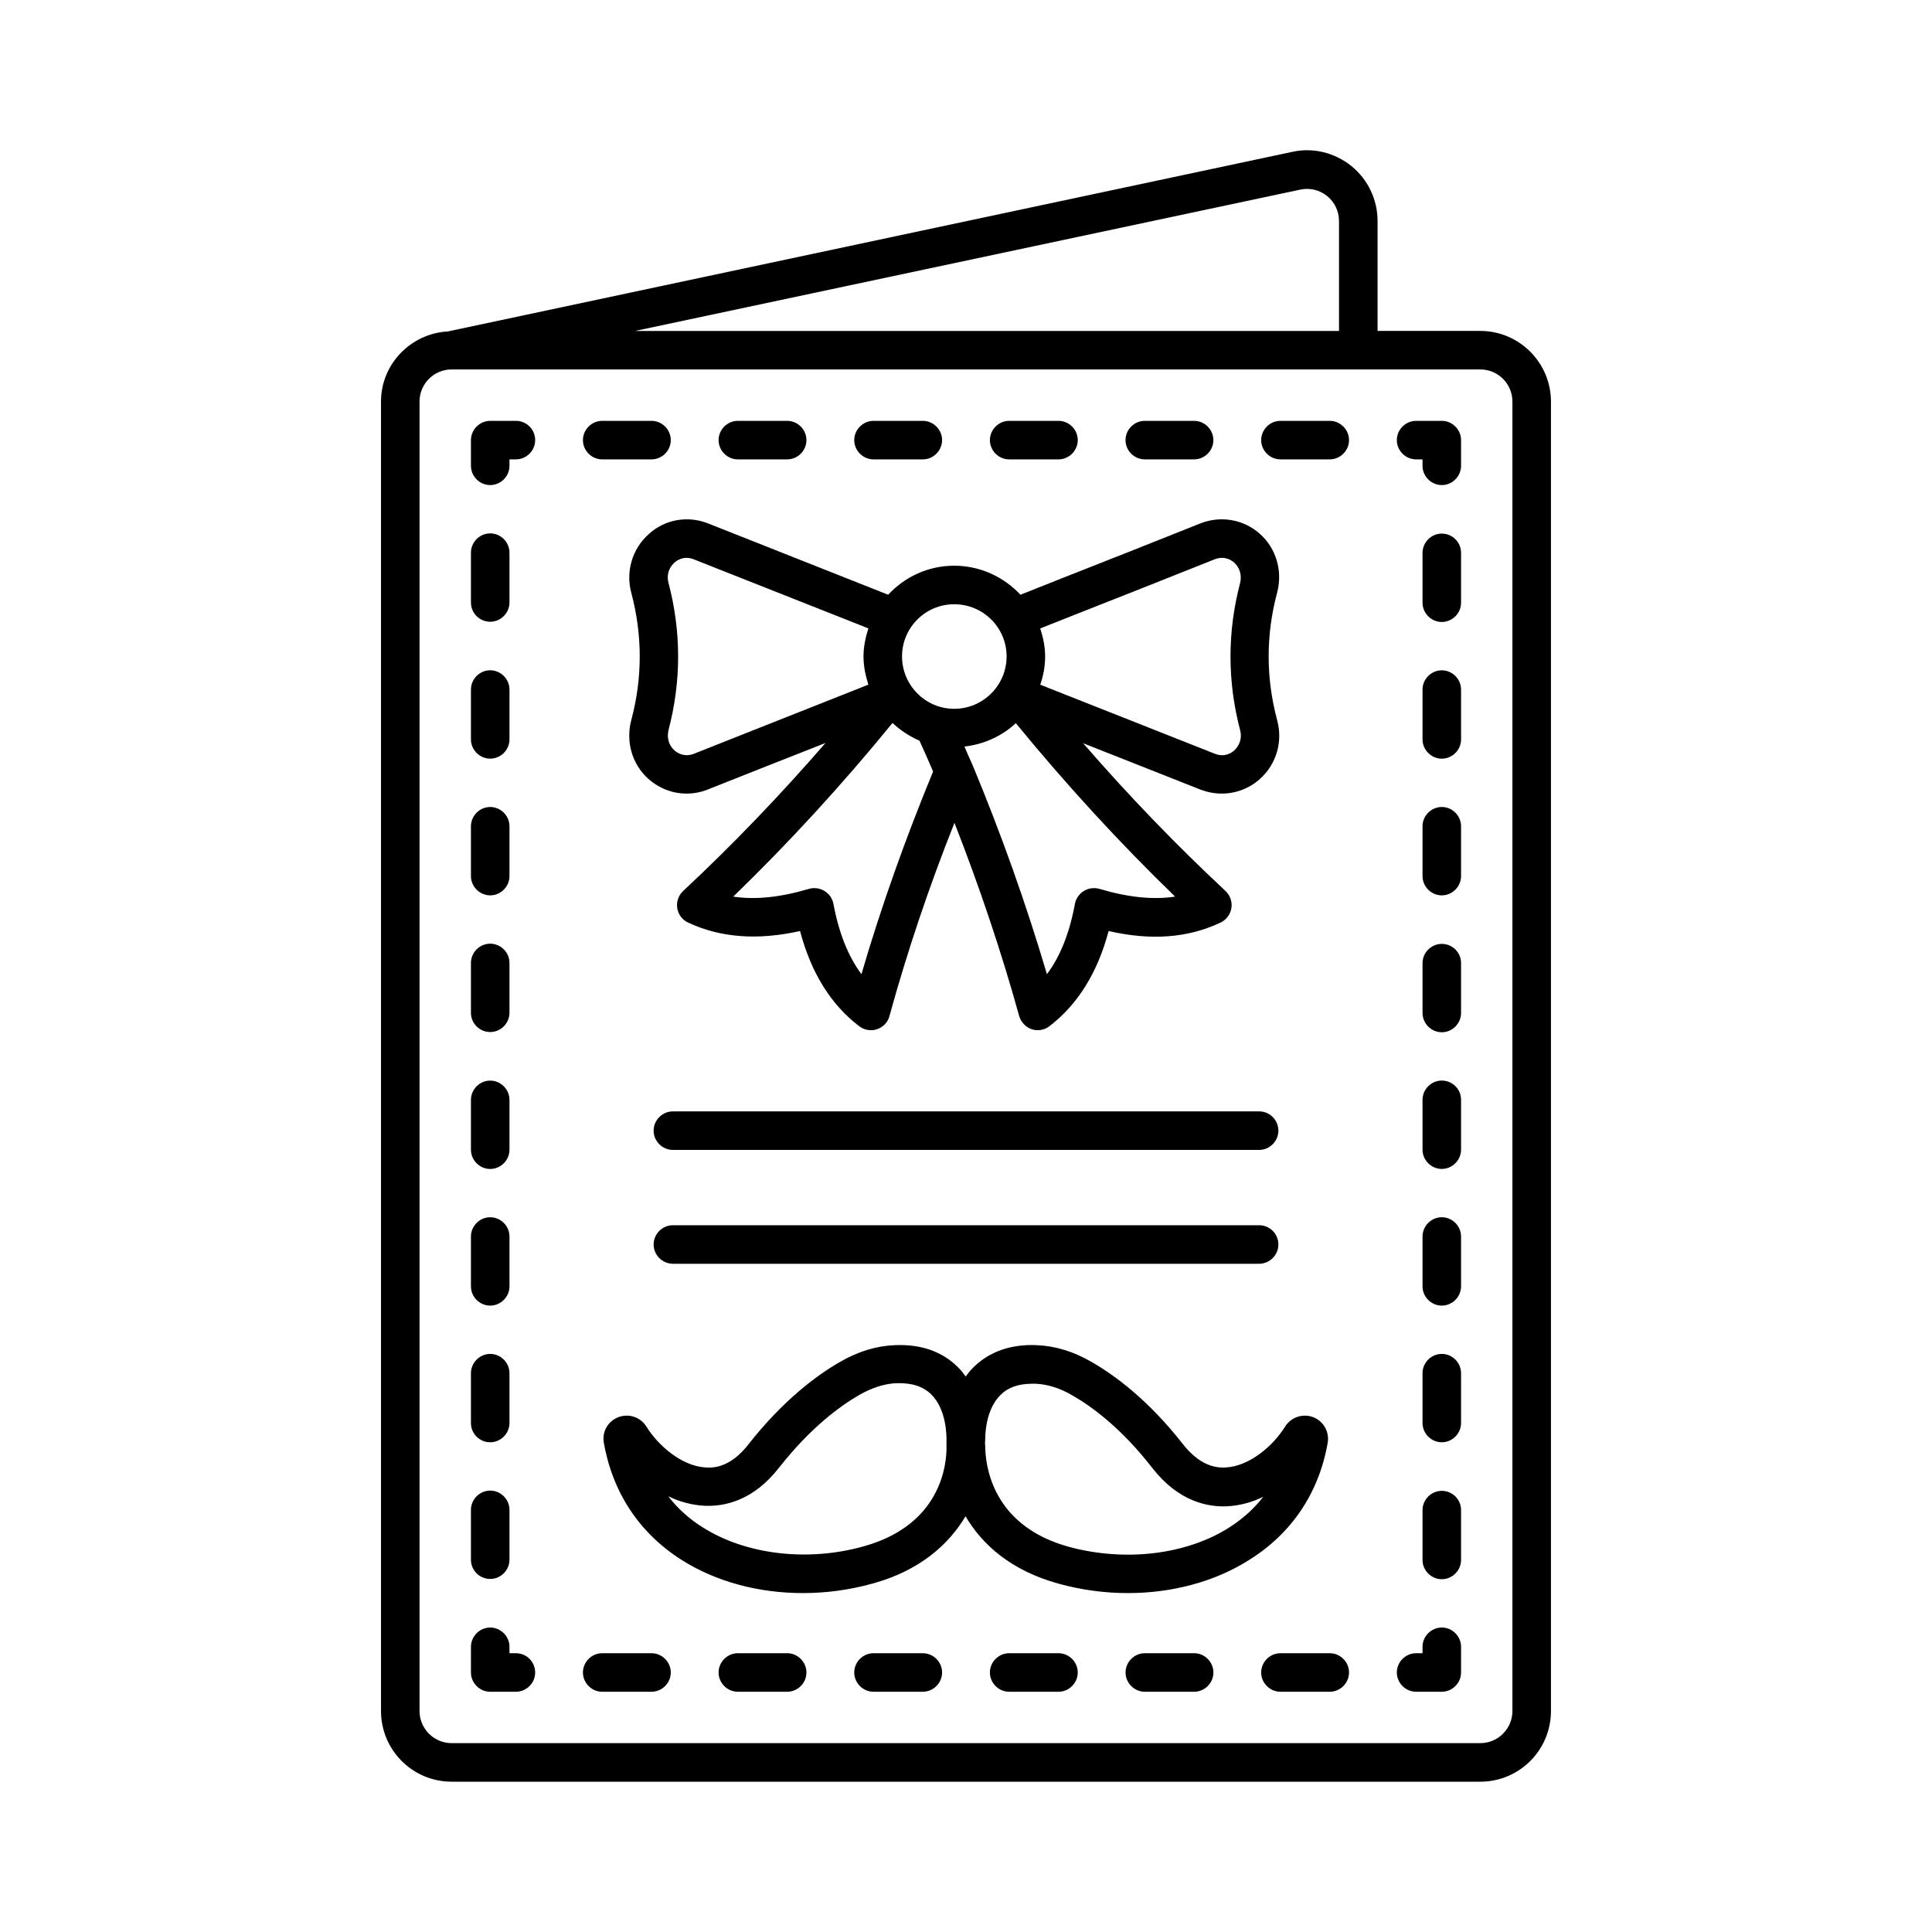 <?xml version="1.0" encoding="UTF-8"?>
<!-- Uploaded to: SVG Repo, www.svgrepo.com, Generator: SVG Repo Mixer Tools -->
<svg fill="#000000" width="800px" height="800px" version="1.1" viewBox="144 144 512 512" xmlns="http://www.w3.org/2000/svg">
 <g>
  <path d="m536.3 231.7h-27.234v-29.141c0-5.652-2.519-10.961-6.945-14.57-4.426-3.539-10.145-4.969-15.66-3.746l-223.79 47.594c-9.805 0.543-17.703 8.645-17.703 18.586l0.004 347.02c0 10.348 8.375 18.723 18.723 18.723h272.6c10.348 0 18.723-8.375 18.723-18.723v-347.02c0-10.348-8.445-18.723-18.723-18.723zm-47.727-37.445c2.519-0.543 5.106 0.066 7.148 1.703 1.973 1.633 3.133 4.016 3.133 6.606v29.141h-186.55zm56.234 403.18c0 4.699-3.812 8.512-8.512 8.512h-272.6c-4.699 0-8.512-3.812-8.512-8.512v-347.02c0-4.699 3.812-8.512 8.512-8.512h272.6c4.699 0 8.512 3.812 8.512 8.512z"/>
  <path d="m280.72 582.12h-1.703v-1.699c0-2.793-2.316-5.106-5.106-5.106-2.793 0-5.106 2.316-5.106 5.106v6.809c0 2.793 2.316 5.106 5.106 5.106h6.809c2.793 0 5.106-2.316 5.106-5.106 0-2.793-2.246-5.109-5.106-5.109z"/>
  <path d="m273.91 490c2.793 0 5.106-2.316 5.106-5.106v-13.207c0-2.793-2.316-5.106-5.106-5.106-2.793 0-5.106 2.316-5.106 5.106v13.207c0 2.789 2.312 5.106 5.106 5.106z"/>
  <path d="m273.91 417.5c2.793 0 5.106-2.316 5.106-5.106v-13.207c0-2.793-2.316-5.106-5.106-5.106-2.793 0-5.106 2.316-5.106 5.106v13.207c0 2.859 2.312 5.106 5.106 5.106z"/>
  <path d="m273.91 345.05c2.793 0 5.106-2.316 5.106-5.106v-13.207c0-2.793-2.316-5.106-5.106-5.106-2.793 0-5.106 2.316-5.106 5.106v13.207c0 2.793 2.312 5.106 5.106 5.106z"/>
  <path d="m273.91 308.77c2.793 0 5.106-2.316 5.106-5.106v-13.207c0-2.793-2.316-5.106-5.106-5.106-2.793 0-5.106 2.316-5.106 5.106v13.207c0 2.856 2.312 5.106 5.106 5.106z"/>
  <path d="m273.91 453.79c2.793 0 5.106-2.316 5.106-5.106v-13.207c0-2.793-2.316-5.106-5.106-5.106-2.793 0-5.106 2.316-5.106 5.106v13.207c0 2.789 2.312 5.106 5.106 5.106z"/>
  <path d="m273.91 381.28c2.793 0 5.106-2.316 5.106-5.106v-13.207c0-2.793-2.316-5.106-5.106-5.106-2.793 0-5.106 2.316-5.106 5.106v13.207c0 2.789 2.312 5.106 5.106 5.106z"/>
  <path d="m273.91 562.44c2.793 0 5.106-2.316 5.106-5.106v-13.207c0-2.793-2.316-5.106-5.106-5.106-2.793 0-5.106 2.316-5.106 5.106v13.207c0 2.859 2.312 5.106 5.106 5.106z"/>
  <path d="m273.91 526.22c2.793 0 5.106-2.316 5.106-5.106v-13.207c0-2.793-2.316-5.106-5.106-5.106-2.793 0-5.106 2.316-5.106 5.106v13.207c0 2.859 2.312 5.106 5.106 5.106z"/>
  <path d="m280.72 255.53h-6.809c-2.793 0-5.106 2.316-5.106 5.106v6.809c0 2.793 2.316 5.106 5.106 5.106 2.793 0 5.106-2.316 5.106-5.106v-1.703h1.703c2.793 0 5.106-2.316 5.106-5.106 0-2.789-2.246-5.106-5.106-5.106z"/>
  <path d="m411.44 265.74h13.07c2.793 0 5.106-2.316 5.106-5.106 0-2.793-2.316-5.106-5.106-5.106h-13.07c-2.793 0-5.106 2.316-5.106 5.106 0 2.793 2.312 5.106 5.106 5.106z"/>
  <path d="m375.49 265.74h13.07c2.793 0 5.106-2.316 5.106-5.106 0-2.793-2.316-5.106-5.106-5.106h-13.07c-2.793 0-5.106 2.316-5.106 5.106 0 2.793 2.316 5.106 5.106 5.106z"/>
  <path d="m496.4 255.53h-13.07c-2.793 0-5.106 2.316-5.106 5.106 0 2.793 2.316 5.106 5.106 5.106h13.07c2.793 0 5.106-2.316 5.106-5.106 0-2.789-2.312-5.106-5.106-5.106z"/>
  <path d="m447.38 265.74h13.07c2.793 0 5.106-2.316 5.106-5.106 0-2.793-2.316-5.106-5.106-5.106h-13.07c-2.793 0-5.106 2.316-5.106 5.106 0 2.793 2.316 5.106 5.106 5.106z"/>
  <path d="m339.54 265.74h13.07c2.793 0 5.106-2.316 5.106-5.106 0-2.793-2.316-5.106-5.106-5.106h-13.07c-2.793 0-5.106 2.316-5.106 5.106-0.004 2.793 2.312 5.106 5.106 5.106z"/>
  <path d="m303.59 265.74h13.07c2.793 0 5.106-2.316 5.106-5.106 0-2.793-2.316-5.106-5.106-5.106h-13.07c-2.793 0-5.106 2.316-5.106 5.106 0 2.793 2.312 5.106 5.106 5.106z"/>
  <path d="m526.09 255.53h-6.809c-2.793 0-5.106 2.316-5.106 5.106 0 2.793 2.316 5.106 5.106 5.106h1.703v1.703c0 2.793 2.316 5.106 5.106 5.106 2.793 0 5.106-2.316 5.106-5.106v-6.809c0-2.789-2.312-5.106-5.106-5.106z"/>
  <path d="m526.09 321.64c-2.793 0-5.106 2.316-5.106 5.106v13.207c0 2.793 2.316 5.106 5.106 5.106 2.793 0 5.106-2.316 5.106-5.106v-13.207c0-2.793-2.312-5.106-5.106-5.106z"/>
  <path d="m526.09 466.58c-2.793 0-5.106 2.316-5.106 5.106v13.207c0 2.793 2.316 5.106 5.106 5.106 2.793 0 5.106-2.316 5.106-5.106v-13.207c0-2.789-2.312-5.106-5.106-5.106z"/>
  <path d="m526.09 502.8c-2.793 0-5.106 2.316-5.106 5.106v13.207c0 2.793 2.316 5.106 5.106 5.106 2.793 0 5.106-2.316 5.106-5.106v-13.207c0-2.793-2.312-5.106-5.106-5.106z"/>
  <path d="m526.09 394.14c-2.793 0-5.106 2.316-5.106 5.106v13.207c0 2.793 2.316 5.106 5.106 5.106 2.793 0 5.106-2.316 5.106-5.106v-13.207c0-2.859-2.312-5.106-5.106-5.106z"/>
  <path d="m526.09 539.09c-2.793 0-5.106 2.316-5.106 5.106v13.207c0 2.793 2.316 5.106 5.106 5.106 2.793 0 5.106-2.316 5.106-5.106v-13.207c0-2.859-2.312-5.106-5.106-5.106z"/>
  <path d="m526.09 285.41c-2.793 0-5.106 2.316-5.106 5.106v13.207c0 2.793 2.316 5.106 5.106 5.106 2.793 0 5.106-2.316 5.106-5.106v-13.207c0-2.856-2.312-5.106-5.106-5.106z"/>
  <path d="m526.09 357.86c-2.793 0-5.106 2.316-5.106 5.106v13.207c0 2.793 2.316 5.106 5.106 5.106 2.793 0 5.106-2.316 5.106-5.106v-13.207c0-2.789-2.312-5.106-5.106-5.106z"/>
  <path d="m526.09 430.36c-2.793 0-5.106 2.316-5.106 5.106v13.207c0 2.793 2.316 5.106 5.106 5.106 2.793 0 5.106-2.316 5.106-5.106v-13.207c0-2.859-2.312-5.106-5.106-5.106z"/>
  <path d="m526.09 575.31c-2.793 0-5.106 2.316-5.106 5.106v1.703h-1.703c-2.793 0-5.106 2.316-5.106 5.106 0 2.793 2.316 5.106 5.106 5.106h6.809c2.793 0 5.106-2.316 5.106-5.106v-6.809c0-2.793-2.312-5.106-5.106-5.106z"/>
  <path d="m388.56 582.12h-13.074c-2.793 0-5.106 2.316-5.106 5.106 0 2.793 2.316 5.106 5.106 5.106h13.07c2.793 0 5.106-2.316 5.106-5.106 0.004-2.789-2.312-5.106-5.102-5.106z"/>
  <path d="m316.66 582.12h-13.07c-2.793 0-5.106 2.316-5.106 5.106 0 2.793 2.316 5.106 5.106 5.106h13.07c2.793 0 5.106-2.316 5.106-5.106 0.004-2.789-2.312-5.106-5.106-5.106z"/>
  <path d="m424.51 582.12h-13.07c-2.793 0-5.106 2.316-5.106 5.106 0 2.793 2.316 5.106 5.106 5.106h13.07c2.793 0 5.106-2.316 5.106-5.106 0-2.789-2.312-5.106-5.106-5.106z"/>
  <path d="m352.61 582.12h-13.07c-2.793 0-5.106 2.316-5.106 5.106 0 2.793 2.316 5.106 5.106 5.106h13.07c2.793 0 5.106-2.316 5.106-5.106 0-2.789-2.312-5.106-5.106-5.106z"/>
  <path d="m460.46 582.12h-13.07c-2.793 0-5.106 2.316-5.106 5.106 0 2.793 2.316 5.106 5.106 5.106h13.07c2.793 0 5.106-2.316 5.106-5.106 0-2.789-2.316-5.106-5.106-5.106z"/>
  <path d="m496.4 582.12h-13.07c-2.793 0-5.106 2.316-5.106 5.106 0 2.793 2.316 5.106 5.106 5.106h13.07c2.793 0 5.106-2.316 5.106-5.106 0-2.789-2.312-5.106-5.106-5.106z"/>
  <path d="m311.29 301.07c2.996 11.234 2.996 22.602 0 33.77-1.496 5.719 0.203 11.711 4.562 15.59 2.859 2.519 6.398 3.879 10.078 3.879 1.906 0 3.812-0.34 5.652-1.09 9.805-3.879 21.242-8.441 31.184-12.324-12.051 13.891-24.645 27.027-37.719 39.215-1.227 1.156-1.84 2.859-1.566 4.562 0.273 1.703 1.363 3.133 2.859 3.812 8.578 4.016 18.383 4.766 29.684 2.246 2.926 11.098 8.238 19.609 15.727 25.258 0.887 0.68 1.973 1.02 3.062 1.02 0.543 0 1.09-0.066 1.633-0.273 1.633-0.543 2.859-1.84 3.269-3.473 4.766-17.293 10.555-34.449 17.227-51.199 6.606 16.883 12.391 34.043 17.156 51.199 0.477 1.633 1.703 2.926 3.269 3.473 0.543 0.203 1.09 0.273 1.633 0.273 1.09 0 2.18-0.34 3.062-1.02 7.488-5.719 12.801-14.16 15.727-25.258 11.301 2.586 21.039 1.84 29.684-2.246 1.566-0.75 2.586-2.18 2.859-3.812 0.273-1.703-0.34-3.402-1.566-4.562-13.07-12.188-25.734-25.328-37.719-39.148l31.184 12.324c1.84 0.68 3.676 1.02 5.582 1.02 3.676 0 7.285-1.363 10.078-3.879 4.356-3.879 6.129-9.871 4.562-15.59-2.996-11.234-2.996-22.602 0-33.77 1.496-5.719-0.203-11.711-4.562-15.59-4.289-3.812-10.281-4.902-15.727-2.793-11.711 4.699-25.871 10.281-36.766 14.57l-10.961 4.356c-4.426-4.699-10.621-7.691-17.566-7.691-6.945 0-13.141 2.996-17.496 7.691l-47.793-18.926c-5.379-2.109-11.438-1.02-15.66 2.859-4.363 3.887-6.133 9.879-4.633 15.527zm61 101.1c-3.539-4.766-5.992-10.961-7.422-18.656-0.273-1.43-1.156-2.656-2.383-3.402-1.227-0.75-2.723-0.953-4.152-0.543-7.559 2.246-14.16 2.926-20.016 2.043 14.773-14.297 28.934-29.754 42.211-46.023 2.109 1.973 4.492 3.539 7.148 4.699 1.227 2.723 2.449 5.445 3.609 8.168-7.219 17.496-13.688 35.539-18.996 53.715zm83.129-20.559c-5.856 0.887-12.461 0.203-20.016-2.043-1.43-0.41-2.926-0.203-4.152 0.543-1.227 0.75-2.109 1.973-2.383 3.402-1.43 7.762-3.879 13.957-7.422 18.656-5.516-18.656-12.117-37.172-19.676-55.352-0.066-0.137-0.137-0.34-0.203-0.477-0.68-1.496-1.363-2.996-1.973-4.492 5.242-0.613 9.941-2.793 13.617-6.195 13.273 16.203 27.434 31.66 42.207 45.957zm-26.281-74.824c10.895-4.289 25.055-9.871 36.766-14.57 2.656-1.02 4.492 0.273 5.176 0.887 1.496 1.363 2.043 3.336 1.566 5.379-3.402 12.938-3.402 26.074 0 39.012 0.543 1.973-0.066 4.016-1.566 5.379-0.68 0.613-2.519 1.906-5.106 0.887l-46.297-18.312c0.816-2.383 1.293-4.832 1.293-7.488 0-2.586-0.543-5.039-1.293-7.422zm-32.27-2.656c7.691 0 13.891 6.195 13.891 13.82 0 7.691-6.262 13.891-13.891 13.891-7.625 0-13.82-6.262-13.82-13.891 0-7.621 6.195-13.82 13.82-13.82zm-74.141-11.027c0.68-0.613 2.519-1.906 5.106-0.887l46.297 18.312c-0.75 2.383-1.293 4.832-1.293 7.422 0 2.656 0.543 5.106 1.293 7.488-10.824 4.289-30.637 12.117-46.227 18.312-2.586 1.02-4.492-0.273-5.176-0.887-1.496-1.363-2.043-3.336-1.566-5.379 3.402-12.938 3.402-26.074 0-39.012-0.547-2.035 0.066-4.008 1.566-5.371z"/>
  <path d="m495.86 526.36c0.477-2.926-1.09-5.719-3.879-6.809-2.723-1.02-5.856 0-7.422 2.519-3.062 4.969-9.328 10.484-15.727 10.824-4.152 0.273-7.898-1.84-11.301-6.129-9.258-11.848-18.246-18.383-24.168-21.785-4.766-2.793-9.668-4.289-14.5-4.492-6.945-0.34-12.664 1.703-16.883 5.856-0.75 0.75-1.43 1.566-2.043 2.449-0.613-0.816-1.227-1.633-2.043-2.449-4.223-4.223-9.941-6.195-16.883-5.856-4.832 0.203-9.734 1.703-14.5 4.492-5.922 3.402-14.844 9.941-24.168 21.785-3.336 4.289-7.148 6.469-11.301 6.129-6.398-0.34-12.664-5.856-15.727-10.824-1.566-2.519-4.629-3.539-7.422-2.519-2.793 1.09-4.356 3.812-3.879 6.738 2.316 13.277 9.465 24.031 20.629 31.113 9.121 5.785 20.426 8.781 32.137 8.781 6.129 0 12.324-0.816 18.449-2.519 12.664-3.473 20.289-10.484 24.645-17.836 4.356 7.422 11.984 14.367 24.578 17.836 6.129 1.703 12.324 2.519 18.449 2.519 11.711 0 23.012-2.996 32.137-8.781 11.355-7.078 18.504-17.836 20.82-31.043zm-123.23 27.504c-14.773 4.086-31.047 2.109-42.414-5.106-3.609-2.246-6.672-5.039-9.121-8.238 2.926 1.43 6.129 2.316 9.465 2.519 5.242 0.273 13.004-1.227 19.879-10.078 8.305-10.555 16.066-16.273 21.242-19.266 3.336-1.906 6.672-2.996 9.805-3.133 4.086-0.137 7.082 0.816 9.258 2.926 4.223 4.086 4.086 11.438 4.086 12.117v0.477 2.246c-0.207 6.066-2.93 20.293-22.199 25.535zm97.086-5.035c-11.371 7.215-27.574 9.121-42.414 5.106-19.133-5.242-21.922-19.609-22.195-25.871 0-0.543 0-1.02-0.066-1.496 0-0.75 0.066-1.227 0.066-1.43 0-0.066-0.137-7.422 4.086-11.508 1.973-1.973 4.766-2.926 8.375-2.926h0.887c3.133 0.137 6.469 1.156 9.805 3.133 5.106 2.926 12.938 8.645 21.172 19.266 6.875 8.781 14.57 10.348 19.879 10.078 3.402-0.203 6.606-1.09 9.465-2.519-2.387 3.129-5.449 5.852-9.059 8.168z"/>
  <path d="m477.68 438.53h-155.36c-2.793 0-5.106 2.316-5.106 5.106 0 2.793 2.316 5.106 5.106 5.106h155.36c2.793 0 5.106-2.316 5.106-5.106 0-2.789-2.246-5.106-5.106-5.106z"/>
  <path d="m477.68 468.7h-155.36c-2.793 0-5.106 2.316-5.106 5.106 0 2.793 2.316 5.106 5.106 5.106h155.36c2.793 0 5.106-2.316 5.106-5.106 0-2.793-2.246-5.106-5.106-5.106z"/>
 </g>
</svg>